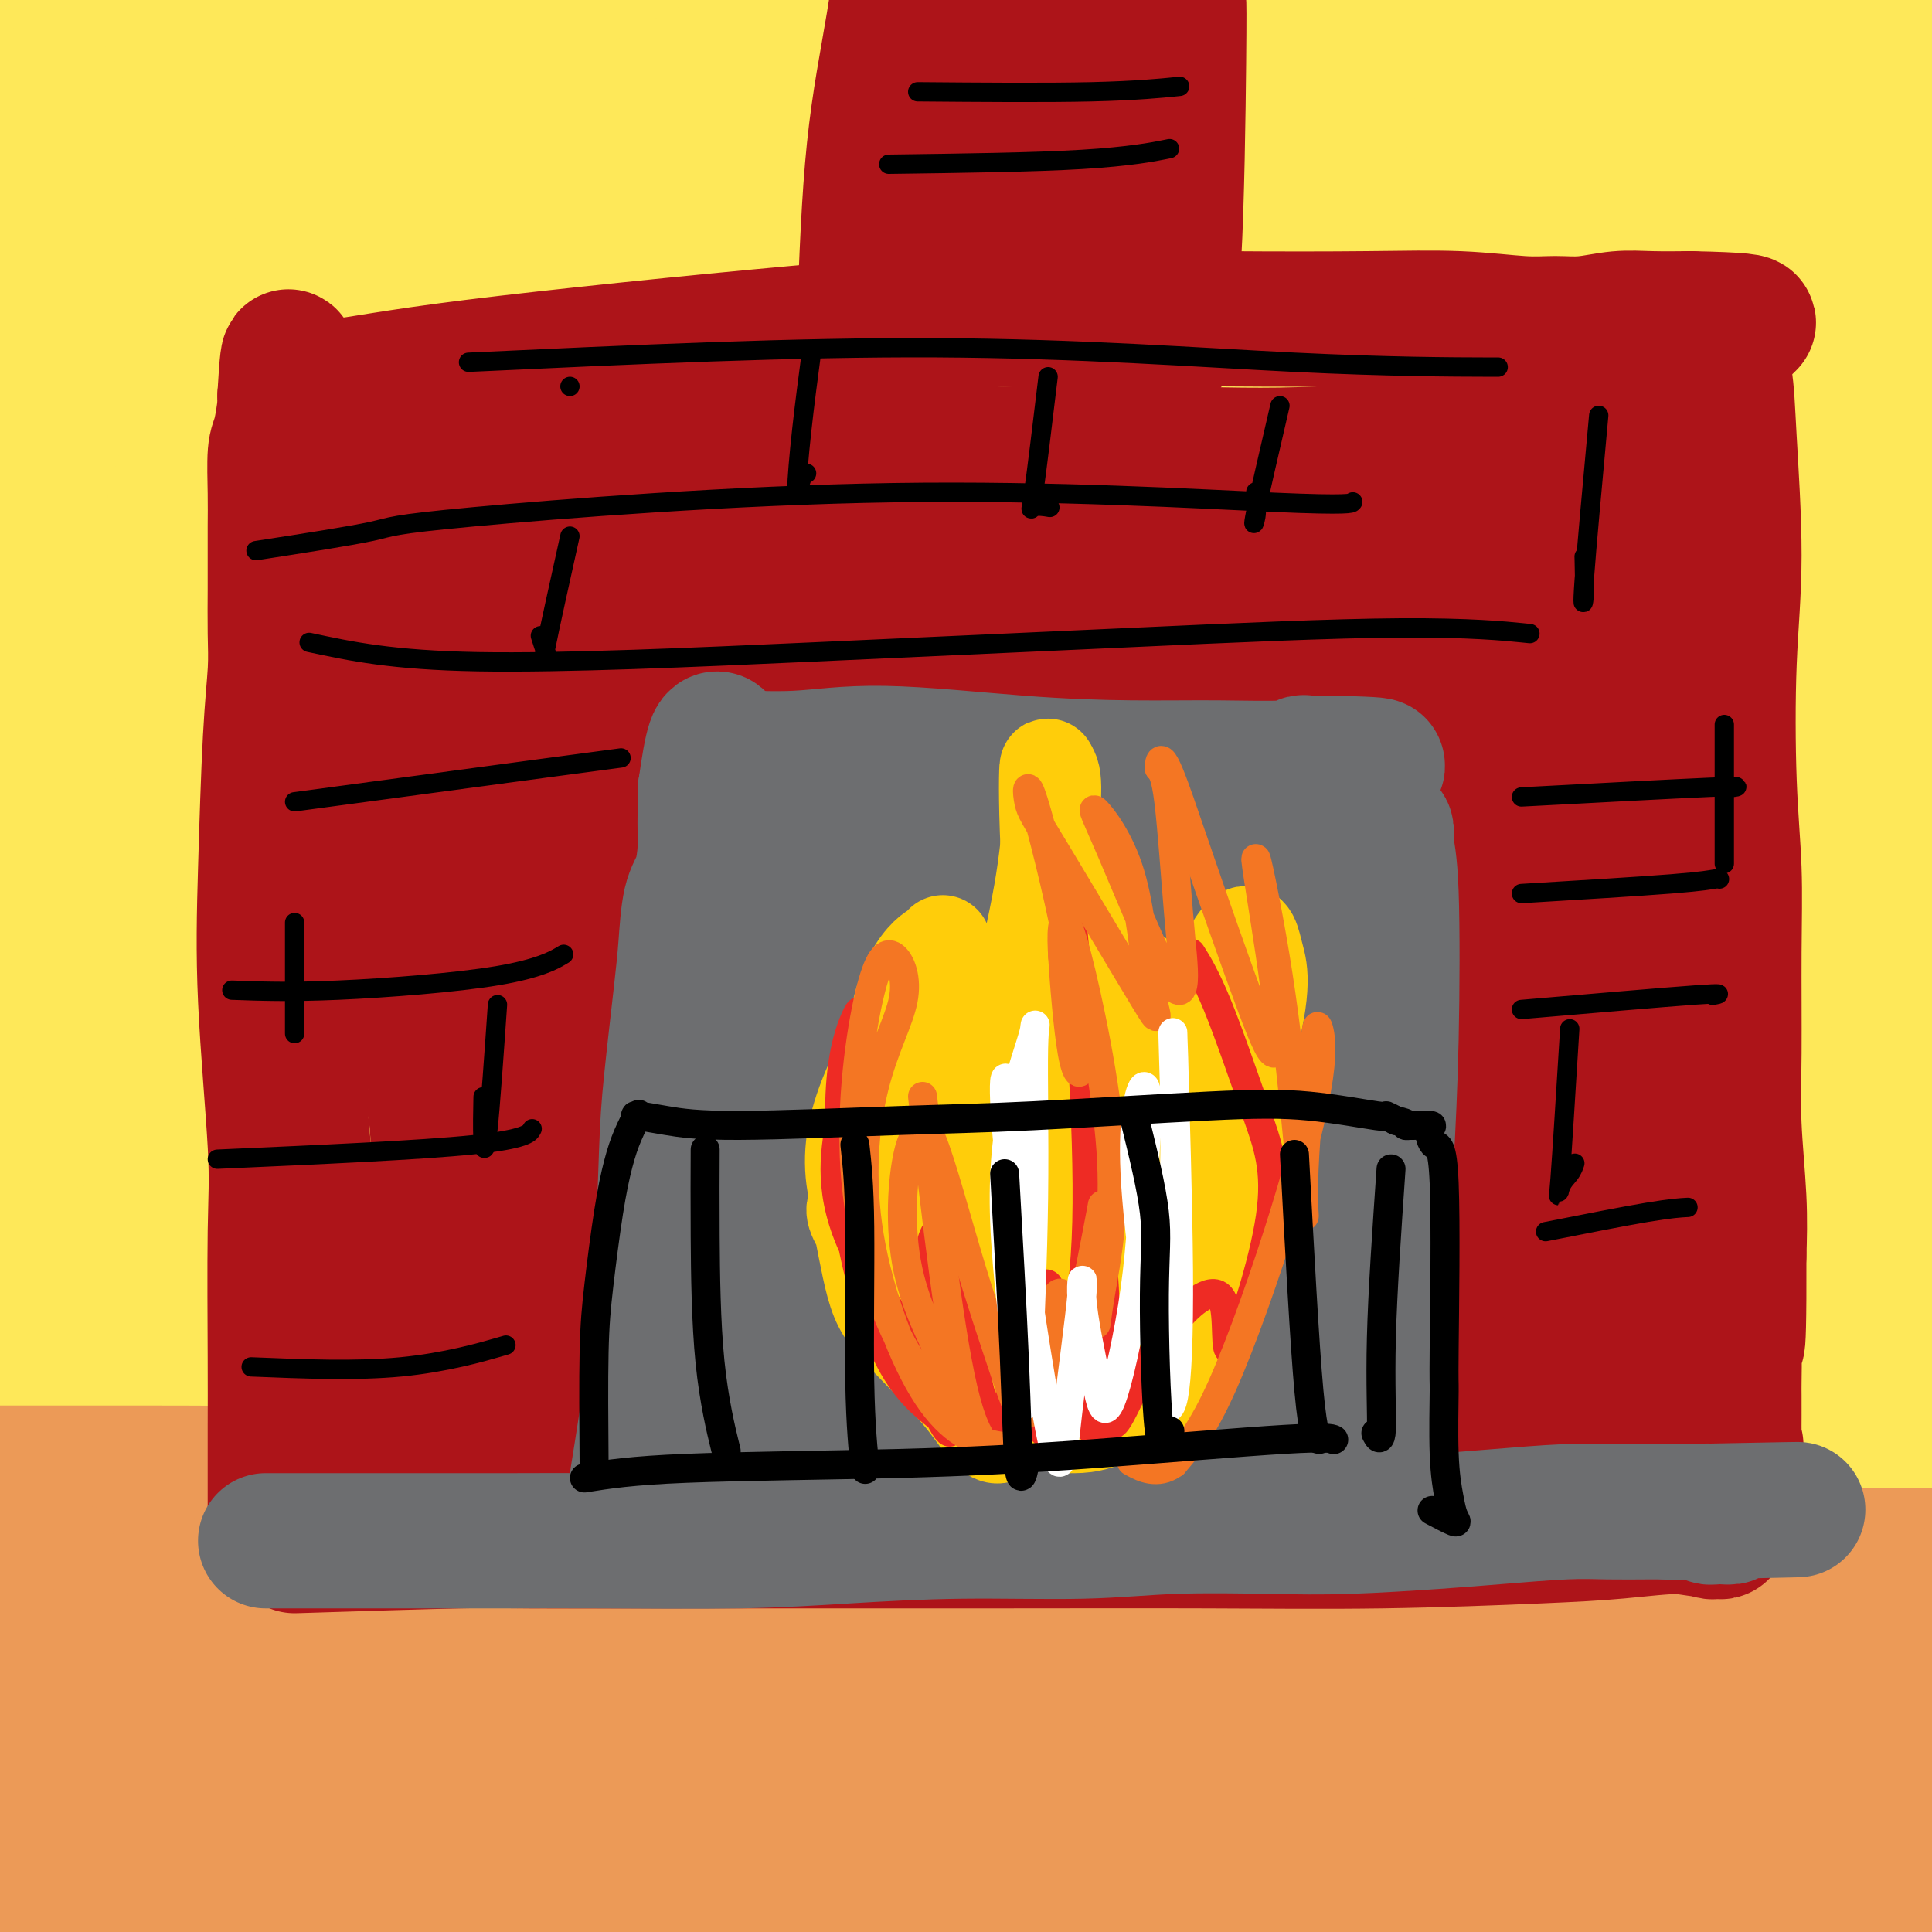 <svg viewBox='0 0 400 400' version='1.1' xmlns='http://www.w3.org/2000/svg' xmlns:xlink='http://www.w3.org/1999/xlink'><rect x="0" y="0" width="400" height="400" fill="#333333" stroke="none"/><g fill='none' stroke='rgb(236,154,87)' stroke-width='28' stroke-linecap='round' stroke-linejoin='round'><path d='M70,332c-15.954,1.050 -31.907,2.099 0,0c31.907,-2.099 111.675,-7.347 169,-10c57.325,-2.653 92.209,-2.712 115,-3c22.791,-0.288 33.491,-0.804 26,3c-7.491,3.804 -33.173,11.927 -61,20c-27.827,8.073 -57.800,16.097 -111,23c-53.200,6.903 -129.629,12.687 -176,16c-46.371,3.313 -62.686,4.157 -79,5'/><path d='M41,372c-27.630,1.750 -55.260,3.499 0,0c55.260,-3.499 193.410,-12.248 265,-16c71.590,-3.752 76.619,-2.508 82,-1c5.381,1.508 11.112,3.281 -10,7c-21.112,3.719 -69.069,9.386 -121,12c-51.931,2.614 -107.838,2.175 -156,5c-48.162,2.825 -88.581,8.912 -129,15'/><path d='M78,385c-11.950,1.182 -23.900,2.364 0,0c23.900,-2.364 83.649,-8.274 139,-11c55.351,-2.726 106.305,-2.269 130,-2c23.695,0.269 20.131,0.351 11,1c-9.131,0.649 -23.829,1.865 -62,3c-38.171,1.135 -99.815,2.190 -147,5c-47.185,2.810 -79.910,7.374 -107,11c-27.090,3.626 -48.545,6.313 -70,9'/><path d='M152,392c-4.453,0.577 -8.906,1.155 0,0c8.906,-1.155 31.171,-4.041 38,-5c6.829,-0.959 -1.777,0.011 -22,2c-20.223,1.989 -52.064,4.997 -75,7c-22.936,2.003 -36.968,3.002 -51,4'/><path d='M62,392c-7.239,0.778 -14.479,1.556 0,0c14.479,-1.556 50.675,-5.444 68,-7c17.325,-1.556 15.778,-0.778 6,0c-9.778,0.778 -27.786,1.556 -49,2c-21.214,0.444 -45.632,0.556 -63,1c-17.368,0.444 -27.684,1.222 -38,2'/><path d='M16,337c-1.417,0.935 -2.833,1.869 0,0c2.833,-1.869 9.917,-6.542 10,-8c0.083,-1.458 -6.833,0.298 -14,3c-7.167,2.702 -14.583,6.351 -22,10'/><path d='M10,315c-7.451,-0.370 -14.903,-0.740 0,0c14.903,0.740 52.159,2.590 89,4c36.841,1.410 73.265,2.380 109,3c35.735,0.620 70.781,0.892 103,1c32.219,0.108 61.609,0.054 91,0'/><path d='M394,338c2.867,-0.347 5.735,-0.694 0,0c-5.735,0.694 -20.072,2.430 -56,4c-35.928,1.570 -93.448,2.974 -130,2c-36.552,-0.974 -52.137,-4.327 -78,-4c-25.863,0.327 -62.005,4.333 -81,6c-18.995,1.667 -20.842,0.996 -11,2c9.842,1.004 31.372,3.684 59,5c27.628,1.316 61.354,1.270 94,0c32.646,-1.270 64.214,-3.763 84,-5c19.786,-1.237 27.791,-1.218 28,0c0.209,1.218 -7.377,3.636 -36,4c-28.623,0.364 -78.283,-1.325 -120,-4c-41.717,-2.675 -75.491,-6.336 -104,-5c-28.509,1.336 -51.755,7.668 -75,14'/><path d='M44,379c-8.467,-0.086 -16.934,-0.171 0,0c16.934,0.171 59.268,0.599 89,-1c29.732,-1.599 46.860,-5.223 58,-7c11.140,-1.777 16.290,-1.706 13,-3c-3.290,-1.294 -15.022,-3.954 -36,-6c-20.978,-2.046 -51.202,-3.479 -71,-4c-19.798,-0.521 -29.168,-0.131 -37,0c-7.832,0.131 -14.125,0.003 -15,0c-0.875,-0.003 3.669,0.119 12,-1c8.331,-1.119 20.449,-3.477 29,-5c8.551,-1.523 13.534,-2.209 14,-3c0.466,-0.791 -3.587,-1.686 -13,-1c-9.413,0.686 -24.188,2.954 -40,7c-15.812,4.046 -32.661,9.870 -43,15c-10.339,5.130 -14.170,9.565 -18,14'/><path d='M25,388c-10.483,-0.222 -20.967,-0.444 0,0c20.967,0.444 73.384,1.556 114,1c40.616,-0.556 69.430,-2.778 96,-5c26.570,-2.222 50.896,-4.445 71,-6c20.104,-1.555 35.985,-2.442 44,-3c8.015,-0.558 8.165,-0.785 -1,-1c-9.165,-0.215 -27.644,-0.417 -46,1c-18.356,1.417 -36.589,4.454 -59,4c-22.411,-0.454 -48.999,-4.400 -65,-5c-16.001,-0.600 -21.415,2.146 -14,5c7.415,2.854 27.658,5.817 53,8c25.342,2.183 55.785,3.588 84,5c28.215,1.412 54.204,2.832 73,2c18.796,-0.832 30.398,-3.916 42,-7'/><path d='M355,382c6.108,0.051 12.216,0.102 0,0c-12.216,-0.102 -42.754,-0.358 -69,0c-26.246,0.358 -48.198,1.331 -59,2c-10.802,0.669 -10.454,1.035 5,1c15.454,-0.035 46.014,-0.471 71,-4c24.986,-3.529 44.397,-10.151 58,-16c13.603,-5.849 21.397,-10.927 24,-16c2.603,-5.073 0.015,-10.143 -4,-14c-4.015,-3.857 -9.458,-6.502 -12,-9c-2.542,-2.498 -2.185,-4.849 -2,-7c0.185,-2.151 0.197,-4.101 1,-5c0.803,-0.899 2.398,-0.746 3,-1c0.602,-0.254 0.211,-0.916 0,-1c-0.211,-0.084 -0.242,0.411 0,1c0.242,0.589 0.757,1.274 1,2c0.243,0.726 0.212,1.493 2,2c1.788,0.507 5.394,0.753 9,1'/><path d='M383,318c4.022,-0.044 6.578,-2.156 9,-4c2.422,-1.844 4.711,-3.422 7,-5'/><path d='M380,299c6.701,0.243 13.402,0.486 0,0c-13.402,-0.486 -46.907,-1.703 -68,-2c-21.093,-0.297 -29.774,0.324 -49,-1c-19.226,-1.324 -48.997,-4.592 -82,-5c-33.003,-0.408 -69.238,2.045 -94,4c-24.762,1.955 -38.051,3.411 -52,6c-13.949,2.589 -28.557,6.311 -36,8c-7.443,1.689 -7.722,1.344 -8,1'/><path d='M0,308c-2.887,0.610 -5.774,1.221 0,0c5.774,-1.221 20.207,-4.272 35,-7c14.793,-2.728 29.944,-5.133 62,-7c32.056,-1.867 81.015,-3.195 121,-4c39.985,-0.805 70.996,-1.087 101,0c30.004,1.087 59.002,3.544 88,6'/><path d='M364,295c9.845,1.340 19.690,2.680 0,0c-19.690,-2.680 -68.914,-9.381 -115,-14c-46.086,-4.619 -89.033,-7.156 -121,-7c-31.967,0.156 -52.953,3.003 -72,5c-19.047,1.997 -36.156,3.142 -49,5c-12.844,1.858 -21.422,4.429 -30,7'/><path d='M33,299c-8.451,-0.420 -16.902,-0.841 0,0c16.902,0.841 59.157,2.943 93,4c33.843,1.057 59.275,1.070 91,2c31.725,0.930 69.744,2.777 96,3c26.256,0.223 40.750,-1.178 53,-2c12.250,-0.822 22.256,-1.067 24,-1c1.744,0.067 -4.772,0.445 -14,1c-9.228,0.555 -21.166,1.288 -45,2c-23.834,0.712 -59.563,1.403 -89,0c-29.437,-1.403 -52.580,-4.899 -79,-5c-26.420,-0.101 -56.115,3.194 -74,5c-17.885,1.806 -23.958,2.122 -12,7c11.958,4.878 41.948,14.318 73,20c31.052,5.682 63.168,7.607 100,10c36.832,2.393 78.381,5.255 105,6c26.619,0.745 38.310,-0.628 50,-2'/><path d='M387,347c4.412,-0.449 8.824,-0.898 0,0c-8.824,0.898 -30.883,3.143 -52,5c-21.117,1.857 -41.291,3.326 -52,5c-10.709,1.674 -11.953,3.552 5,7c16.953,3.448 52.103,8.467 73,11c20.897,2.533 27.542,2.581 36,2c8.458,-0.581 18.729,-1.790 29,-3'/><path d='M355,381c2.552,-0.699 5.104,-1.397 0,0c-5.104,1.397 -17.863,4.890 -20,6c-2.137,1.110 6.348,-0.163 18,-4c11.652,-3.837 26.472,-10.239 39,-15c12.528,-4.761 22.764,-7.880 33,-11'/><path d='M361,375c6.339,-1.637 12.679,-3.274 0,0c-12.679,3.274 -44.375,11.458 -65,15c-20.625,3.542 -30.179,2.440 -34,2c-3.821,-0.440 -1.911,-0.220 0,0'/></g>
<g fill='none' stroke='rgb(254,232,89)' stroke-width='28' stroke-linecap='round' stroke-linejoin='round'><path d='M8,252c-2.817,0.469 -5.634,0.938 -4,2c1.634,1.062 7.719,2.716 22,3c14.281,0.284 36.759,-0.801 57,-2c20.241,-1.199 38.244,-2.512 65,-4c26.756,-1.488 62.264,-3.151 89,-4c26.736,-0.849 44.698,-0.882 69,-1c24.302,-0.118 54.943,-0.319 75,0c20.057,0.319 29.528,1.160 39,2'/><path d='M386,257c3.508,-0.061 7.016,-0.123 0,0c-7.016,0.123 -24.556,0.430 -46,0c-21.444,-0.430 -46.792,-1.596 -67,-2c-20.208,-0.404 -35.277,-0.045 -53,0c-17.723,0.045 -38.100,-0.225 -52,-1c-13.900,-0.775 -21.322,-2.055 -30,-3c-8.678,-0.945 -18.612,-1.557 -25,-2c-6.388,-0.443 -9.229,-0.719 -14,-1c-4.771,-0.281 -11.472,-0.567 -17,0c-5.528,0.567 -9.885,1.987 -15,3c-5.115,1.013 -10.989,1.619 -17,2c-6.011,0.381 -12.160,0.537 -17,1c-4.840,0.463 -8.372,1.235 -12,2c-3.628,0.765 -7.354,1.525 -10,2c-2.646,0.475 -4.212,0.666 -5,1c-0.788,0.334 -0.796,0.810 -1,1c-0.204,0.190 -0.602,0.095 -1,0'/><path d='M4,260c-12.261,2.035 -3.914,1.122 -1,1c2.914,-0.122 0.394,0.545 -1,1c-1.394,0.455 -1.663,0.696 -2,1c-0.337,0.304 -0.742,0.670 0,1c0.742,0.330 2.632,0.625 5,1c2.368,0.375 5.214,0.831 26,2c20.786,1.169 59.510,3.050 91,5c31.490,1.950 55.744,3.970 69,5c13.256,1.030 15.512,1.070 36,2c20.488,0.930 59.208,2.750 86,4c26.792,1.250 41.655,1.928 58,3c16.345,1.072 34.173,2.536 52,4'/><path d='M389,269c1.806,-0.022 3.612,-0.044 0,0c-3.612,0.044 -12.643,0.155 -21,0c-8.357,-0.155 -16.039,-0.578 -22,-1c-5.961,-0.422 -10.200,-0.845 -15,-1c-4.800,-0.155 -10.162,-0.041 -16,0c-5.838,0.041 -12.154,0.008 -18,0c-5.846,-0.008 -11.222,0.009 -19,0c-7.778,-0.009 -17.959,-0.043 -26,0c-8.041,0.043 -13.944,0.162 -23,0c-9.056,-0.162 -21.267,-0.607 -31,-1c-9.733,-0.393 -16.988,-0.736 -26,-1c-9.012,-0.264 -19.782,-0.449 -29,-1c-9.218,-0.551 -16.883,-1.467 -24,-2c-7.117,-0.533 -13.685,-0.682 -21,-1c-7.315,-0.318 -15.376,-0.805 -23,-1c-7.624,-0.195 -14.812,-0.097 -22,0'/><path d='M53,260c-55.196,-1.485 -25.187,-0.697 -17,0c8.187,0.697 -5.450,1.303 -15,2c-9.550,0.697 -15.014,1.485 -19,2c-3.986,0.515 -6.493,0.758 -9,1'/><path d='M2,265c-0.425,0.118 -0.851,0.236 0,0c0.851,-0.236 2.978,-0.827 4,-1c1.022,-0.173 0.940,0.073 1,0c0.060,-0.073 0.262,-0.464 0,0c-0.262,0.464 -0.988,1.785 -2,3c-1.012,1.215 -2.312,2.326 -3,3c-0.688,0.674 -0.765,0.913 -1,2c-0.235,1.087 -0.627,3.023 -1,4c-0.373,0.977 -0.725,0.994 -1,1c-0.275,0.006 -0.473,0.002 0,0c0.473,-0.002 1.616,-0.000 7,0c5.384,0.000 15.010,0.000 26,0c10.990,-0.000 23.343,-0.000 42,1c18.657,1.000 43.616,3.000 67,5c23.384,2.000 45.192,4.000 67,6'/><path d='M208,289c36.250,2.548 59.875,3.417 81,4c21.125,0.583 39.750,0.881 59,1c19.250,0.119 39.125,0.060 59,0'/><path d='M386,254c5.662,1.156 11.324,2.312 0,0c-11.324,-2.312 -39.635,-8.092 -64,-12c-24.365,-3.908 -44.785,-5.943 -76,-8c-31.215,-2.057 -73.224,-4.137 -105,-5c-31.776,-0.863 -53.317,-0.510 -75,0c-21.683,0.510 -43.507,1.178 -55,1c-11.493,-0.178 -12.653,-1.203 -5,-4c7.653,-2.797 24.121,-7.366 42,-11c17.879,-3.634 37.171,-6.334 71,-10c33.829,-3.666 82.195,-8.300 118,-11c35.805,-2.700 59.048,-3.467 76,-4c16.952,-0.533 27.614,-0.831 24,-1c-3.614,-0.169 -21.505,-0.210 -45,1c-23.495,1.210 -52.595,3.672 -96,8c-43.405,4.328 -101.116,10.522 -137,13c-35.884,2.478 -49.942,1.239 -64,0'/><path d='M46,159c-9.869,4.588 -19.737,9.176 0,0c19.737,-9.176 69.080,-32.117 100,-47c30.920,-14.883 43.418,-21.709 52,-29c8.582,-7.291 13.249,-15.047 0,-15c-13.249,0.047 -44.413,7.897 -76,23c-31.587,15.103 -63.596,37.458 -87,58c-23.404,20.542 -38.202,39.271 -53,58'/><path d='M12,159c-6.266,10.004 -12.532,20.008 0,0c12.532,-20.008 43.862,-70.030 62,-101c18.138,-30.970 23.084,-42.890 23,-49c-0.084,-6.110 -5.198,-6.411 -14,-1c-8.802,5.411 -21.293,16.534 -37,48c-15.707,31.466 -34.631,83.276 -43,111c-8.369,27.724 -6.185,31.362 -4,35'/><path d='M10,171c-1.008,4.105 -2.016,8.210 0,0c2.016,-8.210 7.054,-28.733 11,-46c3.946,-17.267 6.798,-31.276 9,-41c2.202,-9.724 3.752,-15.164 1,-13c-2.752,2.164 -9.806,11.931 -14,39c-4.194,27.069 -5.529,71.438 -4,93c1.529,21.562 5.922,20.316 12,13c6.078,-7.316 13.842,-20.703 23,-38c9.158,-17.297 19.709,-38.504 25,-48c5.291,-9.496 5.320,-7.282 -1,-3c-6.320,4.282 -18.991,10.632 -31,19c-12.009,8.368 -23.355,18.754 -26,26c-2.645,7.246 3.413,11.353 16,11c12.587,-0.353 31.704,-5.167 61,-11c29.296,-5.833 68.772,-12.686 93,-16c24.228,-3.314 33.208,-3.090 32,-2c-1.208,1.090 -12.604,3.045 -24,5'/><path d='M193,159c-23.067,4.733 -68.733,14.067 -106,22c-37.267,7.933 -66.133,14.467 -95,21'/><path d='M64,174c-15.399,4.636 -30.797,9.271 0,0c30.797,-9.271 107.791,-32.449 156,-46c48.209,-13.551 67.633,-17.476 70,-18c2.367,-0.524 -12.324,2.355 -37,9c-24.676,6.645 -59.336,17.058 -107,31c-47.664,13.942 -108.333,31.412 -135,35c-26.667,3.588 -19.334,-6.706 -12,-17'/><path d='M73,102c-12.132,6.992 -24.264,13.985 0,0c24.264,-13.985 84.924,-48.946 118,-66c33.076,-17.054 38.566,-16.201 24,-4c-14.566,12.201 -49.189,35.749 -83,68c-33.811,32.251 -66.810,73.204 -84,96c-17.190,22.796 -18.572,27.436 -7,15c11.572,-12.436 36.098,-41.949 56,-70c19.902,-28.051 35.182,-54.642 40,-76c4.818,-21.358 -0.824,-37.484 -14,-42c-13.176,-4.516 -33.885,2.576 -53,26c-19.115,23.424 -36.634,63.179 -45,88c-8.366,24.821 -7.577,34.707 0,26c7.577,-8.707 21.942,-36.007 31,-61c9.058,-24.993 12.809,-47.679 15,-66c2.191,-18.321 2.821,-32.279 0,-36c-2.821,-3.721 -9.092,2.794 -15,17c-5.908,14.206 -11.454,36.103 -17,58'/><path d='M39,75c-5.068,24.260 -9.237,55.911 -10,66c-0.763,10.089 1.880,-1.384 2,-17c0.120,-15.616 -2.282,-35.374 -6,-56c-3.718,-20.626 -8.750,-42.121 -11,-53c-2.250,-10.879 -1.716,-11.143 -2,-12c-0.284,-0.857 -1.384,-2.308 -4,12c-2.616,14.308 -6.747,44.374 -9,63c-2.253,18.626 -2.626,25.813 -3,33'/><path d='M3,93c-1.417,8.833 -2.833,17.667 0,0c2.833,-17.667 9.917,-61.833 17,-106'/><path d='M8,55c0.612,-6.794 1.225,-13.589 0,0c-1.225,13.589 -4.287,47.560 -6,64c-1.713,16.440 -2.077,15.349 3,-5c5.077,-20.349 15.593,-59.957 24,-84c8.407,-24.043 14.703,-32.522 21,-41'/><path d='M59,0c-0.751,-6.342 -1.502,-12.684 0,0c1.502,12.684 5.259,44.396 9,71c3.741,26.604 7.468,48.102 14,58c6.532,9.898 15.871,8.196 28,4c12.129,-4.196 27.049,-10.888 50,-9c22.951,1.888 53.933,12.355 74,20c20.067,7.645 29.219,12.468 32,22c2.781,9.532 -0.808,23.773 -11,32c-10.192,8.227 -26.986,10.441 -47,9c-20.014,-1.441 -43.247,-6.536 -62,-6c-18.753,0.536 -33.027,6.704 -23,9c10.027,2.296 44.354,0.721 78,1c33.646,0.279 66.612,2.412 96,5c29.388,2.588 55.197,5.632 70,7c14.803,1.368 18.601,1.061 12,-2c-6.601,-3.061 -23.600,-8.874 -56,-14c-32.400,-5.126 -80.200,-9.563 -128,-14'/><path d='M195,193c-31.413,-0.077 -45.946,6.732 -50,10c-4.054,3.268 2.370,2.995 34,4c31.630,1.005 88.466,3.287 130,4c41.534,0.713 67.767,-0.144 94,-1'/><path d='M374,191c0.417,4.792 0.833,9.583 0,0c-0.833,-9.583 -2.917,-33.542 1,-64c3.917,-30.458 13.833,-67.417 21,-89c7.167,-21.583 11.583,-27.792 16,-34'/><path d='M389,110c-0.489,-14.378 -0.978,-28.756 0,0c0.978,28.756 3.422,100.644 6,134c2.578,33.356 5.289,28.178 8,23'/><path d='M397,77c-0.015,-0.083 -0.029,-0.166 0,0c0.029,0.166 0.103,0.582 0,-1c-0.103,-1.582 -0.381,-5.163 -1,6c-0.619,11.163 -1.578,37.071 -2,55c-0.422,17.929 -0.308,27.878 0,34c0.308,6.122 0.809,8.417 1,5c0.191,-3.417 0.072,-12.545 0,-29c-0.072,-16.455 -0.096,-40.238 0,-66c0.096,-25.762 0.313,-53.503 0,-68c-0.313,-14.497 -1.157,-15.748 -2,-17'/><path d='M381,36c-0.060,-3.479 -0.121,-6.957 0,0c0.121,6.957 0.422,24.351 3,32c2.578,7.649 7.433,5.553 6,-2c-1.433,-7.553 -9.154,-20.563 -14,-26c-4.846,-5.437 -6.815,-3.299 -15,-4c-8.185,-0.701 -22.585,-4.239 -47,-6c-24.415,-1.761 -58.846,-1.745 -85,-1c-26.154,0.745 -44.030,2.219 -57,3c-12.970,0.781 -21.033,0.869 -10,-2c11.033,-2.869 41.163,-8.696 72,-12c30.837,-3.304 62.382,-4.087 94,-4c31.618,0.087 63.309,1.043 95,2'/><path d='M395,12c5.793,0.352 11.585,0.705 0,0c-11.585,-0.705 -40.549,-2.467 -70,-4c-29.451,-1.533 -59.391,-2.836 -75,-4c-15.609,-1.164 -16.888,-2.190 -11,-4c5.888,-1.810 18.944,-4.405 32,-7'/><path d='M320,2c10.492,-0.359 20.984,-0.719 0,0c-20.984,0.719 -73.445,2.515 -102,3c-28.555,0.485 -33.203,-0.341 -48,-1c-14.797,-0.659 -39.743,-1.152 -59,-1c-19.257,0.152 -32.826,0.947 -45,2c-12.174,1.053 -22.953,2.363 -27,3c-4.047,0.637 -1.362,0.602 5,1c6.362,0.398 16.403,1.231 29,1c12.597,-0.231 27.752,-1.524 50,-1c22.248,0.524 51.589,2.867 69,3c17.411,0.133 22.893,-1.944 24,-3c1.107,-1.056 -2.161,-1.093 -13,0c-10.839,1.093 -29.250,3.315 -48,7c-18.750,3.685 -37.840,8.833 -58,18c-20.160,9.167 -41.389,22.353 -51,31c-9.611,8.647 -7.603,12.756 1,10c8.603,-2.756 23.802,-12.378 39,-22'/><path d='M86,53c15.060,-10.036 33.211,-24.127 51,-34c17.789,-9.873 35.218,-15.527 44,-19c8.782,-3.473 8.918,-4.766 1,0c-7.918,4.766 -23.890,15.592 -40,29c-16.110,13.408 -32.356,29.397 -45,46c-12.644,16.603 -21.684,33.821 -22,40c-0.316,6.179 8.094,1.319 24,-14c15.906,-15.319 39.309,-41.099 53,-58c13.691,-16.901 17.670,-24.924 18,-28c0.330,-3.076 -2.990,-1.205 -18,13c-15.010,14.205 -41.710,40.745 -64,64c-22.290,23.255 -40.172,43.226 -47,56c-6.828,12.774 -2.603,18.352 10,18c12.603,-0.352 33.586,-6.633 57,-13c23.414,-6.367 49.261,-12.819 69,-15c19.739,-2.181 33.369,-0.090 47,2'/><path d='M224,140c5.676,2.533 -3.633,7.865 -16,13c-12.367,5.135 -27.792,10.071 -46,16c-18.208,5.929 -39.200,12.850 -62,21c-22.800,8.150 -47.409,17.530 -39,17c8.409,-0.530 49.836,-10.969 71,-16c21.164,-5.031 22.063,-4.655 42,-8c19.937,-3.345 58.910,-10.410 89,-15c30.090,-4.590 51.298,-6.704 69,-9c17.702,-2.296 31.899,-4.774 39,-6c7.101,-1.226 7.107,-1.200 3,0c-4.107,1.200 -12.325,3.573 -19,5c-6.675,1.427 -11.805,1.907 -20,4c-8.195,2.093 -19.454,5.798 -27,9c-7.546,3.202 -11.378,5.901 -9,3c2.378,-2.901 10.965,-11.400 20,-22c9.035,-10.600 18.517,-23.300 28,-36'/><path d='M347,116c11.840,-17.686 17.440,-32.902 21,-44c3.560,-11.098 5.078,-18.077 4,-19c-1.078,-0.923 -4.754,4.209 -11,25c-6.246,20.791 -15.064,57.241 -20,81c-4.936,23.759 -5.992,34.827 -6,44c-0.008,9.173 1.031,16.450 5,12c3.969,-4.450 10.867,-20.626 15,-33c4.133,-12.374 5.503,-20.945 8,-39c2.497,-18.055 6.123,-45.595 8,-61c1.877,-15.405 2.005,-18.674 2,-25c-0.005,-6.326 -0.143,-15.709 -2,-21c-1.857,-5.291 -5.431,-6.490 -12,4c-6.569,10.490 -16.132,32.667 -22,49c-5.868,16.333 -8.041,26.820 -18,37c-9.959,10.180 -27.702,20.051 -43,24c-15.298,3.949 -28.149,1.974 -41,0'/><path d='M235,150c-12.412,-1.975 -22.943,-6.913 -27,-13c-4.057,-6.087 -1.639,-13.325 6,-27c7.639,-13.675 20.498,-33.788 37,-46c16.502,-12.212 36.647,-16.524 51,-15c14.353,1.524 22.914,8.882 26,20c3.086,11.118 0.698,25.995 -7,37c-7.698,11.005 -20.707,18.138 -38,21c-17.293,2.862 -38.869,1.452 -56,-4c-17.131,-5.452 -29.817,-14.947 -35,-28c-5.183,-13.053 -2.862,-29.665 5,-42c7.862,-12.335 21.264,-20.392 43,-22c21.736,-1.608 51.805,3.232 68,8c16.195,4.768 18.516,9.464 22,14c3.484,4.536 8.130,8.914 0,16c-8.130,7.086 -29.037,16.882 -49,22c-19.963,5.118 -38.981,5.559 -58,6'/><path d='M223,97c-18.556,-0.371 -35.947,-4.298 -43,-8c-7.053,-3.702 -3.769,-7.180 12,-14c15.769,-6.820 44.023,-16.981 68,-22c23.977,-5.019 43.676,-4.896 60,-3c16.324,1.896 29.273,5.563 31,11c1.727,5.437 -7.766,12.643 -23,19c-15.234,6.357 -36.208,11.866 -62,17c-25.792,5.134 -56.402,9.893 -75,14c-18.598,4.107 -25.182,7.560 -23,3c2.182,-4.560 13.132,-17.134 29,-30c15.868,-12.866 36.654,-26.024 53,-34c16.346,-7.976 28.250,-10.770 30,-11c1.750,-0.230 -6.655,2.103 -21,10c-14.345,7.897 -34.631,21.357 -55,35c-20.369,13.643 -40.820,27.469 -45,32c-4.180,4.531 7.910,-0.235 20,-5'/><path d='M179,111c18.604,-7.507 55.114,-23.774 84,-36c28.886,-12.226 50.148,-20.412 65,-25c14.852,-4.588 23.293,-5.578 22,-4c-1.293,1.578 -12.321,5.725 -35,16c-22.679,10.275 -57.009,26.678 -72,32c-14.991,5.322 -10.644,-0.436 -4,-6c6.644,-5.564 15.585,-10.935 31,-20c15.415,-9.065 37.304,-21.825 48,-26c10.696,-4.175 10.199,0.236 10,2c-0.199,1.764 -0.099,0.882 0,0'/></g>
<g fill='none' stroke='rgb(173,20,25)' stroke-width='28' stroke-linecap='round' stroke-linejoin='round'><path d='M61,320c13.576,-0.423 27.151,-0.846 34,-1c6.849,-0.154 6.970,-0.041 15,0c8.030,0.041 23.969,0.008 42,0c18.031,-0.008 38.154,0.010 55,0c16.846,-0.010 30.416,-0.046 43,0c12.584,0.046 24.181,0.174 36,0c11.819,-0.174 23.861,-0.649 32,-1c8.139,-0.351 12.376,-0.577 17,-1c4.624,-0.423 9.634,-1.042 13,-1c3.366,0.042 5.087,0.744 6,1c0.913,0.256 1.017,0.065 1,0c-0.017,-0.065 -0.157,-0.004 0,0c0.157,0.004 0.609,-0.051 1,0c0.391,0.051 0.721,0.206 -1,0c-1.721,-0.206 -5.492,-0.773 -7,-1c-1.508,-0.227 -0.754,-0.113 0,0'/><path d='M57,313c-0.004,-6.718 -0.008,-13.436 0,-18c0.008,-4.564 0.030,-6.973 0,-14c-0.030,-7.027 -0.110,-18.671 0,-26c0.110,-7.329 0.412,-10.342 0,-18c-0.412,-7.658 -1.536,-19.962 -2,-30c-0.464,-10.038 -0.268,-17.812 0,-27c0.268,-9.188 0.608,-19.792 1,-27c0.392,-7.208 0.837,-11.021 1,-14c0.163,-2.979 0.044,-5.125 0,-8c-0.044,-2.875 -0.012,-6.479 0,-9c0.012,-2.521 0.006,-3.960 0,-6c-0.006,-2.040 -0.012,-4.683 0,-7c0.012,-2.317 0.042,-4.309 0,-7c-0.042,-2.691 -0.156,-6.082 0,-8c0.156,-1.918 0.580,-2.362 1,-4c0.420,-1.638 0.834,-4.468 1,-6c0.166,-1.532 0.083,-1.766 0,-2'/><path d='M59,82c0.875,-15.393 1.064,-4.876 1,-1c-0.064,3.876 -0.379,1.112 1,0c1.379,-1.112 4.454,-0.571 9,-1c4.546,-0.429 10.563,-1.827 28,-4c17.437,-2.173 46.293,-5.119 67,-7c20.707,-1.881 33.265,-2.696 47,-3c13.735,-0.304 28.647,-0.096 41,0c12.353,0.096 22.146,0.079 30,0c7.854,-0.079 13.768,-0.221 19,0c5.232,0.221 9.782,0.805 13,1c3.218,0.195 5.103,-0.000 7,0c1.897,0.000 3.808,0.196 6,0c2.192,-0.196 4.667,-0.784 7,-1c2.333,-0.216 4.524,-0.062 7,0c2.476,0.062 5.238,0.031 8,0'/><path d='M350,66c21.986,0.451 7.951,1.579 3,2c-4.951,0.421 -0.816,0.134 1,0c1.816,-0.134 1.314,-0.117 1,0c-0.314,0.117 -0.442,0.333 0,2c0.442,1.667 1.452,4.784 2,8c0.548,3.216 0.634,6.531 1,13c0.366,6.469 1.012,16.094 1,24c-0.012,7.906 -0.682,14.094 -1,22c-0.318,7.906 -0.282,17.531 0,25c0.282,7.469 0.811,12.783 1,18c0.189,5.217 0.037,10.337 0,17c-0.037,6.663 0.042,14.868 0,21c-0.042,6.132 -0.204,10.189 0,15c0.204,4.811 0.772,10.374 1,15c0.228,4.626 0.114,8.313 0,12'/><path d='M360,260c0.083,28.619 -0.710,15.666 -1,12c-0.290,-3.666 -0.078,1.955 0,6c0.078,4.045 0.021,6.513 0,8c-0.021,1.487 -0.007,1.991 0,3c0.007,1.009 0.006,2.522 0,4c-0.006,1.478 -0.016,2.921 0,4c0.016,1.079 0.060,1.795 0,2c-0.060,0.205 -0.222,-0.100 0,0c0.222,0.100 0.829,0.604 0,0c-0.829,-0.604 -3.094,-2.315 -4,-3c-0.906,-0.685 -0.453,-0.342 0,0'/><path d='M179,66c0.467,-12.378 0.933,-24.756 2,-35c1.067,-10.244 2.733,-18.356 4,-26c1.267,-7.644 2.133,-14.822 3,-22'/><path d='M191,15c-0.236,-3.970 -0.472,-7.939 0,0c0.472,7.939 1.652,27.788 3,37c1.348,9.212 2.863,7.788 5,-2c2.137,-9.788 4.896,-27.939 7,-39c2.104,-11.061 3.552,-15.030 5,-19'/><path d='M217,6c-0.061,-3.230 -0.121,-6.460 0,0c0.121,6.460 0.425,22.609 1,34c0.575,11.391 1.422,18.022 3,20c1.578,1.978 3.886,-0.698 6,-8c2.114,-7.302 4.032,-19.229 6,-30c1.968,-10.771 3.984,-20.385 6,-30'/><path d='M236,20c0.232,-3.963 0.465,-7.925 0,0c-0.465,7.925 -1.627,27.738 -2,38c-0.373,10.262 0.044,10.973 1,7c0.956,-3.973 2.451,-12.631 4,-24c1.549,-11.369 3.153,-25.449 4,-33c0.847,-7.551 0.936,-8.571 1,-8c0.064,0.571 0.104,2.734 0,13c-0.104,10.266 -0.353,28.636 -1,40c-0.647,11.364 -1.692,15.723 -2,18c-0.308,2.277 0.121,2.474 0,0c-0.121,-2.474 -0.791,-7.617 -1,-11c-0.209,-3.383 0.042,-5.005 0,-6c-0.042,-0.995 -0.376,-1.363 -1,-1c-0.624,0.363 -1.538,1.458 -5,3c-3.462,1.542 -9.470,3.530 -17,5c-7.530,1.470 -16.580,2.420 -28,5c-11.420,2.580 -25.210,6.790 -39,11'/><path d='M150,77c-17.868,4.112 -17.540,2.892 -20,3c-2.460,0.108 -7.710,1.545 -10,2c-2.290,0.455 -1.620,-0.071 -1,0c0.620,0.071 1.188,0.738 0,1c-1.188,0.262 -4.134,0.120 -7,1c-2.866,0.880 -5.653,2.782 -11,4c-5.347,1.218 -13.253,1.751 -17,2c-3.747,0.249 -3.336,0.214 -4,0c-0.664,-0.214 -2.404,-0.606 -3,-1c-0.596,-0.394 -0.048,-0.791 0,1c0.048,1.791 -0.404,5.770 0,12c0.404,6.230 1.665,14.711 3,26c1.335,11.289 2.744,25.385 4,35c1.256,9.615 2.359,14.747 3,22c0.641,7.253 0.821,16.626 1,26'/><path d='M88,211c2.096,22.164 1.836,16.574 2,17c0.164,0.426 0.753,6.868 1,12c0.247,5.132 0.153,8.953 0,12c-0.153,3.047 -0.367,5.320 -1,8c-0.633,2.680 -1.687,5.767 -2,7c-0.313,1.233 0.116,0.611 0,3c-0.116,2.389 -0.777,7.789 -1,10c-0.223,2.211 -0.010,1.233 0,2c0.010,0.767 -0.185,3.278 -1,5c-0.815,1.722 -2.251,2.655 -2,3c0.251,0.345 2.189,0.101 2,0c-0.189,-0.101 -2.504,-0.058 2,0c4.504,0.058 15.828,0.131 26,0c10.172,-0.131 19.192,-0.466 32,-1c12.808,-0.534 29.404,-1.267 46,-2'/><path d='M192,287c23.949,-0.559 29.820,-0.455 38,0c8.180,0.455 18.669,1.263 30,1c11.331,-0.263 23.502,-1.595 32,-2c8.498,-0.405 13.321,0.117 17,0c3.679,-0.117 6.214,-0.872 7,-1c0.786,-0.128 -0.177,0.371 1,1c1.177,0.629 4.495,1.388 6,2c1.505,0.612 1.198,1.077 2,2c0.802,0.923 2.712,2.302 4,3c1.288,0.698 1.955,0.713 3,1c1.045,0.287 2.468,0.846 3,0c0.532,-0.846 0.173,-3.097 0,-4c-0.173,-0.903 -0.160,-0.459 0,-7c0.160,-6.541 0.466,-20.069 1,-31c0.534,-10.931 1.295,-19.266 2,-30c0.705,-10.734 1.352,-23.867 2,-37'/><path d='M340,185c0.093,-22.372 -2.174,-23.801 -3,-30c-0.826,-6.199 -0.213,-17.169 0,-25c0.213,-7.831 0.024,-12.522 0,-17c-0.024,-4.478 0.116,-8.742 0,-12c-0.116,-3.258 -0.489,-5.509 -1,-7c-0.511,-1.491 -1.160,-2.220 -1,-3c0.160,-0.780 1.130,-1.610 0,-2c-1.130,-0.390 -4.361,-0.339 -9,0c-4.639,0.339 -10.688,0.968 -20,2c-9.312,1.032 -21.888,2.468 -33,3c-11.112,0.532 -20.759,0.159 -30,0c-9.241,-0.159 -18.075,-0.104 -28,0c-9.925,0.104 -20.941,0.259 -29,0c-8.059,-0.259 -13.160,-0.931 -20,-1c-6.840,-0.069 -15.420,0.466 -24,1'/><path d='M142,94c-33.253,1.144 -19.885,2.503 -19,3c0.885,0.497 -10.711,0.133 -17,0c-6.289,-0.133 -7.270,-0.033 -9,0c-1.730,0.033 -4.211,-0.001 -6,0c-1.789,0.001 -2.888,0.037 -4,0c-1.112,-0.037 -2.237,-0.146 -4,0c-1.763,0.146 -4.164,0.546 -5,0c-0.836,-0.546 -0.107,-2.037 -1,0c-0.893,2.037 -3.407,7.602 -5,15c-1.593,7.398 -2.264,16.630 -3,31c-0.736,14.370 -1.537,33.879 -3,47c-1.463,13.121 -3.588,19.856 -4,29c-0.412,9.144 0.890,20.698 2,28c1.110,7.302 2.030,10.350 3,13c0.970,2.650 1.992,4.900 3,7c1.008,2.100 2.004,4.050 3,6'/><path d='M73,273c1.359,4.491 0.255,2.717 0,4c-0.255,1.283 0.338,5.621 1,9c0.662,3.379 1.394,5.799 2,8c0.606,2.201 1.087,4.184 2,6c0.913,1.816 2.258,3.466 2,4c-0.258,0.534 -2.118,-0.049 1,0c3.118,0.049 11.213,0.730 16,1c4.787,0.270 6.265,0.128 16,0c9.735,-0.128 27.728,-0.244 42,0c14.272,0.244 24.822,0.847 39,1c14.178,0.153 31.982,-0.142 45,0c13.018,0.142 21.248,0.723 31,0c9.752,-0.723 21.026,-2.751 28,-4c6.974,-1.249 9.647,-1.721 13,-2c3.353,-0.279 7.387,-0.365 10,-1c2.613,-0.635 3.807,-1.817 5,-3'/><path d='M326,296c10.421,-2.074 8.472,-2.259 11,-3c2.528,-0.741 9.533,-2.037 14,-3c4.467,-0.963 6.396,-1.594 2,-4c-4.396,-2.406 -15.118,-6.589 -27,-9c-11.882,-2.411 -24.925,-3.050 -47,-4c-22.075,-0.950 -53.181,-2.211 -79,-3c-25.819,-0.789 -46.350,-1.105 -63,-1c-16.650,0.105 -29.419,0.631 -35,-1c-5.581,-1.631 -3.974,-5.418 7,-9c10.974,-3.582 31.315,-6.957 50,-9c18.685,-2.043 35.714,-2.752 52,-3c16.286,-0.248 31.828,-0.033 39,1c7.172,1.033 5.974,2.885 0,4c-5.974,1.115 -16.724,1.492 -38,5c-21.276,3.508 -53.079,10.145 -73,12c-19.921,1.855 -27.961,-1.073 -36,-4'/><path d='M103,265c-8.381,-7.379 -11.333,-23.827 -11,-43c0.333,-19.173 3.952,-41.071 11,-61c7.048,-19.929 17.526,-37.890 22,-46c4.474,-8.110 2.945,-6.368 2,-8c-0.945,-1.632 -1.305,-6.637 -3,0c-1.695,6.637 -4.724,24.915 -6,47c-1.276,22.085 -0.800,47.977 0,64c0.800,16.023 1.925,22.177 2,20c0.075,-2.177 -0.901,-12.683 -5,-34c-4.099,-21.317 -11.322,-53.443 -15,-73c-3.678,-19.557 -3.811,-26.543 -4,-29c-0.189,-2.457 -0.435,-0.385 0,15c0.435,15.385 1.550,44.083 5,69c3.450,24.917 9.237,46.055 12,58c2.763,11.945 2.504,14.699 3,7c0.496,-7.699 1.748,-25.849 3,-44'/><path d='M119,207c2.325,-23.668 6.636,-60.837 10,-83c3.364,-22.163 5.781,-29.319 7,-27c1.219,2.319 1.241,14.112 1,34c-0.241,19.888 -0.746,47.870 0,71c0.746,23.130 2.741,41.406 4,48c1.259,6.594 1.781,1.506 3,-32c1.219,-33.506 3.133,-95.429 4,-119c0.867,-23.571 0.685,-8.791 1,-1c0.315,7.791 1.127,8.594 2,29c0.873,20.406 1.806,60.417 4,88c2.194,27.583 5.648,42.739 8,39c2.352,-3.739 3.603,-26.372 3,-50c-0.603,-23.628 -3.058,-48.251 -4,-65c-0.942,-16.749 -0.369,-25.625 1,-21c1.369,4.625 3.534,22.750 6,45c2.466,22.250 5.233,48.625 8,75'/><path d='M177,238c3.714,24.002 5.998,24.008 6,14c0.002,-10.008 -2.276,-30.032 -2,-58c0.276,-27.968 3.108,-63.882 5,-79c1.892,-15.118 2.843,-9.439 4,9c1.157,18.439 2.518,49.638 5,76c2.482,26.362 6.085,47.889 9,53c2.915,5.111 5.143,-6.192 6,-24c0.857,-17.808 0.342,-42.119 1,-65c0.658,-22.881 2.489,-44.332 6,-36c3.511,8.332 8.700,46.447 13,76c4.300,29.553 7.709,50.545 10,63c2.291,12.455 3.462,16.373 4,12c0.538,-4.373 0.443,-17.038 -1,-43c-1.443,-25.962 -4.235,-65.220 -4,-83c0.235,-17.780 3.496,-14.080 5,-5c1.504,9.080 1.252,23.540 1,38'/><path d='M245,186c0.282,19.834 0.488,50.419 1,63c0.512,12.581 1.329,7.159 3,-11c1.671,-18.159 4.195,-49.055 8,-70c3.805,-20.945 8.891,-31.938 12,-31c3.109,0.938 4.243,13.806 5,32c0.757,18.194 1.139,41.715 3,59c1.861,17.285 5.201,28.333 7,27c1.799,-1.333 2.056,-15.047 4,-40c1.944,-24.953 5.576,-61.144 8,-75c2.424,-13.856 3.642,-5.378 4,6c0.358,11.378 -0.142,25.654 0,48c0.142,22.346 0.928,52.761 2,67c1.072,14.239 2.432,12.301 4,-1c1.568,-13.301 3.345,-37.966 4,-62c0.655,-24.034 0.187,-47.438 0,-48c-0.187,-0.562 -0.094,21.719 0,44'/><path d='M310,194c-0.398,19.396 -1.394,45.885 -2,63c-0.606,17.115 -0.821,24.856 -6,21c-5.179,-3.856 -15.322,-19.309 -23,-29c-7.678,-9.691 -12.891,-13.618 -20,-16c-7.109,-2.382 -16.115,-3.217 -23,0c-6.885,3.217 -11.650,10.486 -2,17c9.650,6.514 33.714,12.272 43,9c9.286,-3.272 3.793,-15.573 2,-26c-1.793,-10.427 0.115,-18.979 4,-30c3.885,-11.021 9.746,-24.512 14,-39c4.254,-14.488 6.899,-29.973 10,-40c3.101,-10.027 6.656,-14.595 8,-10c1.344,4.595 0.477,18.352 0,36c-0.477,17.648 -0.565,39.185 0,56c0.565,16.815 1.782,28.907 3,41'/><path d='M318,247c0.608,19.529 0.627,1.853 1,-18c0.373,-19.853 1.099,-41.882 3,-56c1.901,-14.118 4.978,-20.327 6,-27c1.022,-6.673 -0.012,-13.812 -3,-17c-2.988,-3.188 -7.931,-2.425 -12,-3c-4.069,-0.575 -7.265,-2.490 -17,-4c-9.735,-1.510 -26.008,-2.617 -40,-3c-13.992,-0.383 -25.703,-0.044 -38,0c-12.297,0.044 -25.178,-0.209 -16,0c9.178,0.209 40.417,0.880 56,1c15.583,0.120 15.512,-0.311 21,0c5.488,0.311 16.537,1.365 22,1c5.463,-0.365 5.341,-2.149 -1,-3c-6.341,-0.851 -18.899,-0.767 -33,-1c-14.101,-0.233 -29.743,-0.781 -40,-1c-10.257,-0.219 -15.128,-0.110 -20,0'/><path d='M207,116c-12.743,0.100 1.901,1.349 17,2c15.099,0.651 30.655,0.703 45,-1c14.345,-1.703 27.479,-5.161 32,-7c4.521,-1.839 0.427,-2.057 -8,0c-8.427,2.057 -21.188,6.391 -37,11c-15.812,4.609 -34.674,9.493 -40,11c-5.326,1.507 2.885,-0.364 14,-4c11.115,-3.636 25.135,-9.036 33,-12c7.865,-2.964 9.576,-3.491 15,-5c5.424,-1.509 14.562,-3.999 19,-4c4.438,-0.001 4.175,2.487 5,7c0.825,4.513 2.738,11.052 4,18c1.262,6.948 1.874,14.306 -1,24c-2.874,9.694 -9.235,21.725 -17,35c-7.765,13.275 -16.933,27.793 -22,38c-5.067,10.207 -6.034,16.104 -7,22'/><path d='M259,251c0.219,3.252 4.266,0.380 10,-6c5.734,-6.380 13.157,-16.270 19,-28c5.843,-11.730 10.108,-25.300 14,-35c3.892,-9.700 7.410,-15.529 7,-14c-0.410,1.529 -4.748,10.417 -5,29c-0.252,18.583 3.583,46.862 5,57c1.417,10.138 0.418,2.134 1,-6c0.582,-8.134 2.745,-16.400 2,-36c-0.745,-19.600 -4.399,-50.535 -7,-71c-2.601,-20.465 -4.150,-30.461 -5,-35c-0.850,-4.539 -1.002,-3.620 -1,-3c0.002,0.620 0.158,0.939 -1,2c-1.158,1.061 -3.630,2.862 -6,5c-2.370,2.138 -4.638,4.614 -9,4c-4.362,-0.614 -10.818,-4.318 -17,-7c-6.182,-2.682 -12.091,-4.341 -18,-6'/><path d='M248,101c-8.978,-3.658 -13.922,-6.303 -24,-7c-10.078,-0.697 -25.289,0.556 -36,2c-10.711,1.444 -16.922,3.081 -20,5c-3.078,1.919 -3.022,4.120 -3,5c0.022,0.880 0.011,0.440 0,0'/></g>
<g fill='none' stroke='rgb(109,110,112)' stroke-width='28' stroke-linecap='round' stroke-linejoin='round'><path d='M55,319c11.759,-0.002 23.518,-0.003 32,0c8.482,0.003 13.686,0.011 19,0c5.314,-0.011 10.739,-0.040 19,0c8.261,0.040 19.360,0.151 28,0c8.640,-0.151 14.822,-0.562 22,-1c7.178,-0.438 15.350,-0.901 24,-1c8.650,-0.099 17.776,0.167 25,0c7.224,-0.167 12.546,-0.765 19,-1c6.454,-0.235 14.041,-0.105 20,0c5.959,0.105 10.292,0.186 16,0c5.708,-0.186 12.792,-0.638 18,-1c5.208,-0.362 8.539,-0.633 13,-1c4.461,-0.367 10.052,-0.830 14,-1c3.948,-0.170 6.254,-0.045 9,0c2.746,0.045 5.932,0.012 8,0c2.068,-0.012 3.020,-0.003 4,0c0.980,0.003 1.990,0.002 3,0'/><path d='M348,313c45.973,-0.912 14.407,-0.191 3,0c-11.407,0.191 -2.655,-0.149 1,0c3.655,0.149 2.211,0.786 2,1c-0.211,0.214 0.809,0.006 2,0c1.191,-0.006 2.551,0.191 2,0c-0.551,-0.191 -3.015,-0.769 -4,-1c-0.985,-0.231 -0.493,-0.116 0,0'/><path d='M132,306c1.068,-6.633 2.135,-13.266 3,-20c0.865,-6.734 1.527,-13.570 2,-22c0.473,-8.430 0.756,-18.453 1,-25c0.244,-6.547 0.450,-9.617 1,-15c0.550,-5.383 1.443,-13.080 2,-18c0.557,-4.920 0.776,-7.064 1,-10c0.224,-2.936 0.452,-6.663 1,-9c0.548,-2.337 1.415,-3.282 2,-5c0.585,-1.718 0.889,-4.209 1,-6c0.111,-1.791 0.030,-2.883 0,-4c-0.030,-1.117 -0.008,-2.258 0,-3c0.008,-0.742 0.002,-1.084 0,-2c-0.002,-0.916 -0.001,-2.404 0,-3c0.001,-0.596 0.000,-0.298 0,0'/><path d='M146,164c2.939,-21.848 3.288,-5.470 6,1c2.712,6.470 7.788,3.030 17,2c9.212,-1.030 22.561,0.351 33,1c10.439,0.649 17.970,0.566 28,1c10.030,0.434 22.560,1.384 31,2c8.440,0.616 12.790,0.898 16,1c3.210,0.102 5.281,0.025 6,0c0.719,-0.025 0.087,0.001 0,0c-0.087,-0.001 0.373,-0.030 1,0c0.627,0.030 1.423,0.117 2,0c0.577,-0.117 0.936,-0.439 1,0c0.064,0.439 -0.168,1.640 0,3c0.168,1.360 0.736,2.880 1,10c0.264,7.120 0.225,19.840 0,30c-0.225,10.160 -0.636,17.760 -1,25c-0.364,7.240 -0.682,14.120 -1,21'/><path d='M286,261c-0.226,16.572 -0.792,13.502 -1,14c-0.208,0.498 -0.059,4.564 0,9c0.059,4.436 0.030,9.241 0,12c-0.030,2.759 -0.059,3.470 0,4c0.059,0.530 0.205,0.877 0,1c-0.205,0.123 -0.763,0.020 -1,0c-0.237,-0.020 -0.153,0.043 -1,0c-0.847,-0.043 -2.625,-0.194 -8,0c-5.375,0.194 -14.348,0.731 -23,1c-8.652,0.269 -16.983,0.270 -25,-1c-8.017,-1.270 -15.719,-3.811 -24,-5c-8.281,-1.189 -17.142,-1.026 -24,-1c-6.858,0.026 -11.715,-0.086 -14,0c-2.285,0.086 -2.000,0.369 -2,1c-0.000,0.631 -0.286,1.609 -1,0c-0.714,-1.609 -1.857,-5.804 -3,-10'/><path d='M159,286c-1.906,-3.612 -5.172,-7.641 -7,-13c-1.828,-5.359 -2.218,-12.047 -2,-19c0.218,-6.953 1.045,-14.170 2,-22c0.955,-7.830 2.040,-16.273 3,-21c0.960,-4.727 1.795,-5.738 3,-8c1.205,-2.262 2.779,-5.775 4,-8c1.221,-2.225 2.088,-3.163 4,-6c1.912,-2.837 4.867,-7.573 9,-8c4.133,-0.427 9.442,3.455 11,4c1.558,0.545 -0.636,-2.247 3,3c3.636,5.247 13.101,18.534 19,30c5.899,11.466 8.233,21.111 9,29c0.767,7.889 -0.031,14.022 -5,20c-4.969,5.978 -14.107,11.802 -23,13c-8.893,1.198 -17.541,-2.229 -22,-8c-4.459,-5.771 -4.730,-13.885 -5,-22'/><path d='M162,250c0.629,-8.515 4.701,-18.803 10,-25c5.299,-6.197 11.824,-8.304 15,-4c3.176,4.304 3.002,15.019 -1,28c-4.002,12.981 -11.833,28.227 -18,38c-6.167,9.773 -10.670,14.074 -13,12c-2.330,-2.074 -2.487,-10.523 -1,-20c1.487,-9.477 4.618,-19.981 11,-28c6.382,-8.019 16.016,-13.553 20,-15c3.984,-1.447 2.317,1.192 1,7c-1.317,5.808 -2.283,14.786 -5,24c-2.717,9.214 -7.186,18.663 -10,23c-2.814,4.337 -3.975,3.563 -3,-10c0.975,-13.563 4.086,-39.914 9,-55c4.914,-15.086 11.631,-18.908 18,-23c6.369,-4.092 12.391,-8.455 16,-4c3.609,4.455 4.804,17.727 6,31'/><path d='M217,229c-0.595,12.572 -5.082,28.504 -9,37c-3.918,8.496 -7.266,9.558 -11,7c-3.734,-2.558 -7.855,-8.737 -7,-19c0.855,-10.263 6.684,-24.610 13,-33c6.316,-8.390 13.118,-10.824 23,-13c9.882,-2.176 22.843,-4.093 27,8c4.157,12.093 -0.490,38.196 -5,53c-4.510,14.804 -8.885,18.307 -11,21c-2.115,2.693 -1.972,4.574 -3,-2c-1.028,-6.574 -3.228,-21.603 -2,-33c1.228,-11.397 5.883,-19.160 11,-22c5.117,-2.840 10.694,-0.755 14,5c3.306,5.755 4.340,15.182 3,25c-1.340,9.818 -5.053,20.028 -10,26c-4.947,5.972 -11.128,7.706 -15,5c-3.872,-2.706 -5.436,-9.853 -7,-17'/><path d='M228,277c-0.489,-6.487 1.788,-14.204 6,-16c4.212,-1.796 10.360,2.328 15,8c4.640,5.672 7.774,12.892 9,17c1.226,4.108 0.546,5.105 -1,5c-1.546,-0.105 -3.959,-1.311 -5,-7c-1.041,-5.689 -0.712,-15.859 1,-27c1.712,-11.141 4.806,-23.251 7,-32c2.194,-8.749 3.488,-14.136 4,-16c0.512,-1.864 0.241,-0.205 0,5c-0.241,5.205 -0.453,13.956 -1,28c-0.547,14.044 -1.428,33.382 -2,42c-0.572,8.618 -0.836,6.516 -1,2c-0.164,-4.516 -0.230,-11.448 0,-22c0.230,-10.552 0.754,-24.726 2,-36c1.246,-11.274 3.213,-19.650 4,-23c0.787,-3.350 0.393,-1.675 0,0'/><path d='M266,205c-0.553,-1.363 -3.937,6.728 -6,15c-2.063,8.272 -2.806,16.724 -3,21c-0.194,4.276 0.161,4.375 1,-2c0.839,-6.375 2.162,-19.225 3,-28c0.838,-8.775 1.191,-13.476 -1,-16c-2.191,-2.524 -6.927,-2.872 -11,-3c-4.073,-0.128 -7.483,-0.036 -17,3c-9.517,3.036 -25.140,9.015 -32,11c-6.860,1.985 -4.958,-0.026 -2,1c2.958,1.026 6.970,5.089 12,8c5.030,2.911 11.076,4.671 18,3c6.924,-1.671 14.725,-6.774 19,-10c4.275,-3.226 5.022,-4.576 3,-8c-2.022,-3.424 -6.814,-8.922 -12,-11c-5.186,-2.078 -10.768,-0.737 -14,3c-3.232,3.737 -4.116,9.868 -5,16'/><path d='M219,208c1.024,6.759 6.085,15.657 11,20c4.915,4.343 9.683,4.132 13,1c3.317,-3.132 5.182,-9.184 5,-15c-0.182,-5.816 -2.411,-11.395 -6,-16c-3.589,-4.605 -8.538,-8.234 -15,-10c-6.462,-1.766 -14.437,-1.667 -22,0c-7.563,1.667 -14.715,4.902 -20,9c-5.285,4.098 -8.705,9.059 -10,12c-1.295,2.941 -0.466,3.861 0,3c0.466,-0.861 0.570,-3.504 0,-6c-0.570,-2.496 -1.815,-4.845 -3,-8c-1.185,-3.155 -2.309,-7.116 -3,-10c-0.691,-2.884 -0.948,-4.691 -2,-6c-1.052,-1.309 -2.899,-2.122 -4,-3c-1.101,-0.878 -1.458,-1.822 -2,-3c-0.542,-1.178 -1.271,-2.589 -2,-4'/><path d='M159,172c-1.071,-1.350 0.250,0.275 0,-1c-0.250,-1.275 -2.072,-5.450 -3,-8c-0.928,-2.550 -0.961,-3.473 -1,-4c-0.039,-0.527 -0.083,-0.656 -1,-1c-0.917,-0.344 -2.708,-0.901 -1,-1c1.708,-0.099 6.914,0.260 12,0c5.086,-0.260 10.051,-1.141 18,-1c7.949,0.141 18.881,1.302 28,2c9.119,0.698 16.427,0.933 23,1c6.573,0.067 12.413,-0.035 18,0c5.587,0.035 10.920,0.205 14,0c3.080,-0.205 3.906,-0.786 4,-1c0.094,-0.214 -0.545,-0.061 0,0c0.545,0.061 2.272,0.031 4,0'/><path d='M274,158c19.609,0.384 8.131,0.844 5,1c-3.131,0.156 2.086,0.009 4,0c1.914,-0.009 0.525,0.121 0,0c-0.525,-0.121 -0.187,-0.493 0,1c0.187,1.493 0.221,4.849 0,8c-0.221,3.151 -0.698,6.095 -2,17c-1.302,10.905 -3.430,29.769 -4,40c-0.570,10.231 0.420,11.827 1,16c0.580,4.173 0.752,10.921 1,14c0.248,3.079 0.572,2.489 0,1c-0.572,-1.489 -2.040,-3.876 -3,-11c-0.960,-7.124 -1.412,-18.986 -2,-30c-0.588,-11.014 -1.312,-21.179 -2,-29c-0.688,-7.821 -1.339,-13.298 -2,-17c-0.661,-3.702 -1.332,-5.629 -2,1c-0.668,6.629 -1.334,21.815 -2,37'/><path d='M266,207c-0.893,12.440 -1.125,24.542 -2,34c-0.875,9.458 -2.393,16.274 -3,19c-0.607,2.726 -0.304,1.363 0,0'/></g>
<g fill='none' stroke='rgb(255,205,10)' stroke-width='20' stroke-linecap='round' stroke-linejoin='round'><path d='M206,292c-5.672,-5.750 -11.344,-11.500 -15,-20c-3.656,-8.500 -5.294,-19.751 -6,-31c-0.706,-11.249 -0.478,-22.497 1,-30c1.478,-7.503 4.207,-11.260 6,-13c1.793,-1.740 2.651,-1.463 3,-2c0.349,-0.537 0.189,-1.888 0,2c-0.189,3.888 -0.407,13.014 0,24c0.407,10.986 1.438,23.831 2,32c0.562,8.169 0.655,11.663 2,6c1.345,-5.663 3.942,-20.484 7,-29c3.058,-8.516 6.577,-10.726 8,-8c1.423,2.726 0.749,10.388 0,19c-0.749,8.612 -1.572,18.174 -2,22c-0.428,3.826 -0.461,1.915 2,-3c2.461,-4.915 7.418,-12.833 10,-15c2.582,-2.167 2.791,1.416 3,5'/><path d='M227,251c-0.739,4.255 -4.085,12.392 -7,19c-2.915,6.608 -5.398,11.687 -2,9c3.398,-2.687 12.677,-13.138 20,-22c7.323,-8.862 12.689,-16.134 15,-19c2.311,-2.866 1.566,-1.327 -1,1c-2.566,2.327 -6.952,5.443 -11,16c-4.048,10.557 -7.759,28.556 -4,22c3.759,-6.556 14.987,-37.667 20,-55c5.013,-17.333 3.812,-20.890 3,-24c-0.812,-3.110 -1.234,-5.774 -3,-4c-1.766,1.774 -4.877,7.986 -8,17c-3.123,9.014 -6.260,20.828 -9,32c-2.740,11.172 -5.084,21.700 -6,18c-0.916,-3.700 -0.405,-21.629 0,-33c0.405,-11.371 0.702,-16.186 1,-21'/><path d='M235,207c0.606,-8.748 1.619,-3.619 -1,4c-2.619,7.619 -8.872,17.729 -12,27c-3.128,9.271 -3.133,17.702 -3,21c0.133,3.298 0.403,1.464 1,-7c0.597,-8.464 1.519,-23.556 2,-31c0.481,-7.444 0.521,-7.239 -1,-3c-1.521,4.239 -4.601,12.512 -6,22c-1.399,9.488 -1.116,20.190 -2,31c-0.884,10.810 -2.937,21.729 -5,25c-2.063,3.271 -4.138,-1.105 -8,-6c-3.862,-4.895 -9.513,-10.309 -13,-14c-3.487,-3.691 -4.811,-5.659 -6,-10c-1.189,-4.341 -2.243,-11.053 -3,-14c-0.757,-2.947 -1.216,-2.128 -1,-1c0.216,1.128 1.108,2.564 2,4'/><path d='M179,255c1.749,3.562 5.620,10.967 10,16c4.380,5.033 9.269,7.693 12,9c2.731,1.307 3.304,1.261 2,1c-1.304,-0.261 -4.484,-0.735 -7,-3c-2.516,-2.265 -4.369,-6.319 -9,-13c-4.631,-6.681 -12.039,-15.989 -10,-29c2.039,-13.011 13.527,-29.723 19,-33c5.473,-3.277 4.933,6.883 5,16c0.067,9.117 0.742,17.191 1,23c0.258,5.809 0.098,9.355 0,9c-0.098,-0.355 -0.134,-4.609 2,-15c2.134,-10.391 6.438,-26.919 9,-38c2.562,-11.081 3.382,-16.714 4,-22c0.618,-5.286 1.034,-10.225 1,-13c-0.034,-2.775 -0.517,-3.388 -1,-4'/><path d='M217,159c-0.101,-1.496 -0.354,3.264 0,13c0.354,9.736 1.314,24.448 2,35c0.686,10.552 1.099,16.945 2,18c0.901,1.055 2.289,-3.229 3,-9c0.711,-5.771 0.744,-13.030 0,-22c-0.744,-8.970 -2.266,-19.653 -2,-18c0.266,1.653 2.321,15.642 3,19c0.679,3.358 -0.017,-3.913 1,8c1.017,11.913 3.747,43.012 4,60c0.253,16.988 -1.970,19.866 -4,23c-2.030,3.134 -3.865,6.524 -5,8c-1.135,1.476 -1.569,1.036 0,1c1.569,-0.036 5.142,0.330 9,-2c3.858,-2.330 8.000,-7.358 13,-17c5.000,-9.642 10.857,-23.898 14,-32c3.143,-8.102 3.571,-10.051 4,-12'/><path d='M261,232c2.631,-7.017 0.208,-2.560 -3,8c-3.208,10.560 -7.200,27.222 -10,36c-2.800,8.778 -4.408,9.671 -5,10c-0.592,0.329 -0.169,0.094 0,0c0.169,-0.094 0.085,-0.047 0,0'/></g>
<g fill='none' stroke='rgb(238,43,36)' stroke-width='6' stroke-linecap='round' stroke-linejoin='round'><path d='M208,301c-12.680,-15.133 -25.360,-30.265 -31,-42c-5.640,-11.735 -4.241,-20.071 -3,-27c1.241,-6.929 2.323,-12.449 3,-16c0.677,-3.551 0.948,-5.131 1,-6c0.052,-0.869 -0.116,-1.027 -1,1c-0.884,2.027 -2.486,6.238 -3,14c-0.514,7.762 0.058,19.073 2,30c1.942,10.927 5.254,21.468 9,28c3.746,6.532 7.926,9.055 10,11c2.074,1.945 2.041,3.311 1,2c-1.041,-1.311 -3.090,-5.301 -4,-12c-0.910,-6.699 -0.680,-16.107 0,-22c0.680,-5.893 1.811,-8.270 3,-7c1.189,1.270 2.435,6.188 4,14c1.565,7.812 3.447,18.518 5,23c1.553,4.482 2.776,2.741 4,1'/><path d='M208,293c1.227,-3.222 2.295,-11.776 4,-18c1.705,-6.224 4.048,-10.119 5,-9c0.952,1.119 0.514,7.250 0,14c-0.514,6.750 -1.104,14.119 -1,16c0.104,1.881 0.901,-1.725 3,-8c2.099,-6.275 5.498,-15.217 6,-35c0.502,-19.783 -1.894,-50.406 -3,-62c-1.106,-11.594 -0.921,-4.158 -1,-2c-0.079,2.158 -0.422,-0.962 0,3c0.422,3.962 1.610,15.005 3,27c1.390,11.995 2.983,24.944 4,38c1.017,13.056 1.458,26.221 1,33c-0.458,6.779 -1.816,7.171 -3,6c-1.184,-1.171 -2.196,-3.906 -2,-5c0.196,-1.094 1.598,-0.547 3,0'/><path d='M227,291c1.003,1.067 2.012,3.733 3,4c0.988,0.267 1.956,-1.867 4,-6c2.044,-4.133 5.162,-10.265 9,-15c3.838,-4.735 8.394,-8.073 10,-5c1.606,3.073 0.262,12.556 2,10c1.738,-2.556 6.560,-17.152 8,-27c1.440,-9.848 -0.501,-14.949 -3,-22c-2.499,-7.051 -5.558,-16.052 -8,-22c-2.442,-5.948 -4.269,-8.842 -5,-10c-0.731,-1.158 -0.365,-0.579 0,0'/></g>
<g fill='none' stroke='rgb(244,118,35)' stroke-width='6' stroke-linecap='round' stroke-linejoin='round'><path d='M191,227c2.887,25.489 5.774,50.978 9,63c3.226,12.022 6.793,10.576 8,10c1.207,-0.576 0.056,-0.281 -3,-1c-3.056,-0.719 -8.017,-2.450 -13,-10c-4.983,-7.550 -9.986,-20.917 -12,-33c-2.014,-12.083 -1.037,-22.882 1,-31c2.037,-8.118 5.133,-13.554 6,-18c0.867,-4.446 -0.496,-7.900 -2,-9c-1.504,-1.100 -3.148,0.154 -5,8c-1.852,7.846 -3.913,22.284 -3,36c0.913,13.716 4.799,26.708 9,35c4.201,8.292 8.717,11.882 11,13c2.283,1.118 2.334,-0.236 0,-5c-2.334,-4.764 -7.051,-12.936 -9,-22c-1.949,-9.064 -1.128,-19.018 0,-24c1.128,-4.982 2.564,-4.991 4,-5'/><path d='M192,234c2.013,3.577 5.046,15.019 8,25c2.954,9.981 5.829,18.502 8,25c2.171,6.498 3.639,10.973 5,8c1.361,-2.973 2.614,-13.393 4,-19c1.386,-5.607 2.903,-6.399 3,-4c0.097,2.399 -1.227,7.990 -2,15c-0.773,7.010 -0.996,15.438 1,9c1.996,-6.438 6.209,-27.744 8,-37c1.791,-9.256 1.159,-6.463 1,-5c-0.159,1.463 0.155,1.595 0,6c-0.155,4.405 -0.777,13.082 -1,16c-0.223,2.918 -0.046,0.078 1,-6c1.046,-6.078 2.961,-15.392 2,-29c-0.961,-13.608 -4.797,-31.510 -7,-40c-2.203,-8.490 -2.772,-7.569 -3,-6c-0.228,1.569 -0.114,3.784 0,6'/><path d='M220,198c0.312,5.133 1.091,14.964 2,20c0.909,5.036 1.947,5.277 2,1c0.053,-4.277 -0.880,-13.071 -3,-24c-2.120,-10.929 -5.429,-23.994 -7,-29c-1.571,-5.006 -1.406,-1.953 -1,0c0.406,1.953 1.052,2.807 6,11c4.948,8.193 14.196,23.726 18,30c3.804,6.274 2.163,3.291 1,-3c-1.163,-6.291 -1.848,-15.888 -4,-23c-2.152,-7.112 -5.770,-11.737 -7,-13c-1.230,-1.263 -0.073,0.836 3,8c3.073,7.164 8.061,19.392 11,25c2.939,5.608 3.829,4.596 4,2c0.171,-2.596 -0.377,-6.776 -1,-14c-0.623,-7.224 -1.321,-17.493 -2,-23c-0.679,-5.507 -1.340,-6.254 -2,-7'/><path d='M240,159c0.159,-5.289 3.058,3.488 7,15c3.942,11.512 8.928,25.760 12,34c3.072,8.240 4.230,10.471 5,10c0.770,-0.471 1.153,-3.646 0,-13c-1.153,-9.354 -3.842,-24.887 -4,-27c-0.158,-2.113 2.213,9.193 4,20c1.787,10.807 2.989,21.115 4,31c1.011,9.885 1.830,19.346 2,22c0.170,2.654 -0.310,-1.500 0,-9c0.310,-7.500 1.409,-18.345 2,-24c0.591,-5.655 0.675,-6.120 1,-5c0.325,1.120 0.891,3.826 0,10c-0.891,6.174 -3.240,15.816 -7,28c-3.760,12.184 -8.931,26.910 -13,36c-4.069,9.090 -7.034,12.545 -10,16'/><path d='M243,303c-3.333,2.489 -6.667,0.711 -8,0c-1.333,-0.711 -0.667,-0.356 0,0'/></g>
<g fill='none' stroke='rgb(255,255,255)' stroke-width='6' stroke-linecap='round' stroke-linejoin='round'><path d='M212,291c-1.795,-13.630 -3.590,-27.259 -4,-38c-0.410,-10.741 0.566,-18.593 2,-25c1.434,-6.407 3.327,-11.368 4,-14c0.673,-2.632 0.127,-2.934 0,3c-0.127,5.934 0.166,18.106 0,31c-0.166,12.894 -0.792,26.512 -1,32c-0.208,5.488 0.002,2.846 0,-3c-0.002,-5.846 -0.215,-14.895 -1,-25c-0.785,-10.105 -2.143,-21.265 -3,-26c-0.857,-4.735 -1.213,-3.044 -1,2c0.213,5.044 0.993,13.442 3,28c2.007,14.558 5.239,35.277 7,43c1.761,7.723 2.049,2.452 3,-6c0.951,-8.452 2.564,-20.083 3,-25c0.436,-4.917 -0.304,-3.119 0,1c0.304,4.119 1.652,10.560 3,17'/><path d='M227,286c0.869,4.742 1.541,7.597 3,4c1.459,-3.597 3.705,-13.646 5,-23c1.295,-9.354 1.637,-18.013 2,-26c0.363,-7.987 0.746,-15.302 0,-16c-0.746,-0.698 -2.620,5.221 -2,18c0.620,12.779 3.734,32.419 5,41c1.266,8.581 0.683,6.103 1,-2c0.317,-8.103 1.533,-21.829 2,-34c0.467,-12.171 0.184,-22.785 0,-29c-0.184,-6.215 -0.270,-8.030 0,1c0.270,9.030 0.897,28.905 1,43c0.103,14.095 -0.318,22.410 -1,26c-0.682,3.590 -1.623,2.454 -2,2c-0.377,-0.454 -0.188,-0.227 0,0'/></g>
<g fill='none' stroke='rgb(0,0,0)' stroke-width='6' stroke-linecap='round' stroke-linejoin='round'><path d='M123,303c-0.066,-8.520 -0.131,-17.040 0,-23c0.131,-5.960 0.459,-9.360 1,-14c0.541,-4.640 1.295,-10.521 2,-15c0.705,-4.479 1.362,-7.555 2,-10c0.638,-2.445 1.258,-4.260 2,-6c0.742,-1.740 1.607,-3.404 2,-4c0.393,-0.596 0.314,-0.125 0,0c-0.314,0.125 -0.863,-0.098 0,0c0.863,0.098 3.140,0.517 6,1c2.860,0.483 6.304,1.031 15,1c8.696,-0.031 22.643,-0.642 33,-1c10.357,-0.358 17.124,-0.465 28,-1c10.876,-0.535 25.862,-1.500 36,-2c10.138,-0.500 15.429,-0.536 21,0c5.571,0.536 11.423,1.644 14,2c2.577,0.356 1.879,-0.041 2,0c0.121,0.041 1.060,0.521 2,1'/><path d='M289,232c3.159,0.691 2.058,0.918 2,1c-0.058,0.082 0.929,0.020 1,0c0.071,-0.020 -0.772,0.002 0,0c0.772,-0.002 3.159,-0.030 4,0c0.841,0.030 0.134,0.116 0,1c-0.134,0.884 0.303,2.565 1,3c0.697,0.435 1.654,-0.376 2,8c0.346,8.376 0.081,25.939 0,34c-0.081,8.061 0.021,6.621 0,9c-0.021,2.379 -0.164,8.578 0,13c0.164,4.422 0.635,7.069 1,9c0.365,1.931 0.624,3.146 1,4c0.376,0.854 0.871,1.345 0,1c-0.871,-0.345 -3.106,-1.527 -4,-2c-0.894,-0.473 -0.447,-0.236 0,0'/><path d='M121,306c4.803,-0.768 9.606,-1.537 21,-2c11.394,-0.463 29.379,-0.622 44,-1c14.621,-0.378 25.879,-0.977 40,-2c14.121,-1.023 31.105,-2.470 40,-3c8.895,-0.530 9.703,-0.143 10,0c0.297,0.143 0.085,0.041 0,0c-0.085,-0.041 -0.042,-0.020 0,0'/><path d='M146,238c-0.024,5.173 -0.048,10.345 0,18c0.048,7.655 0.167,17.792 1,26c0.833,8.208 2.381,14.488 3,17c0.619,2.512 0.310,1.256 0,0'/><path d='M177,237c0.452,4.071 0.905,8.143 1,17c0.095,8.857 -0.167,22.500 0,32c0.167,9.500 0.762,14.857 1,17c0.238,2.143 0.119,1.071 0,0'/><path d='M208,243c0.762,13.458 1.524,26.917 2,38c0.476,11.083 0.667,19.792 1,23c0.333,3.208 0.810,0.917 1,0c0.190,-0.917 0.095,-0.458 0,0'/><path d='M235,232c1.705,6.946 3.410,13.892 4,19c0.590,5.108 0.065,8.380 0,17c-0.065,8.620 0.329,22.590 1,28c0.671,5.410 1.620,2.260 2,1c0.380,-1.260 0.190,-0.630 0,0'/><path d='M268,239c1.044,19.578 2.089,39.156 3,49c0.911,9.844 1.689,9.956 2,10c0.311,0.044 0.156,0.022 0,0'/><path d='M288,242c-0.875,12.673 -1.750,25.345 -2,35c-0.250,9.655 0.125,16.292 0,19c-0.125,2.708 -0.750,1.488 -1,1c-0.250,-0.488 -0.125,-0.244 0,0'/></g>
<g fill='none' stroke='rgb(0,0,0)' stroke-width='4' stroke-linecap='round' stroke-linejoin='round'><path d='M52,283c10.867,0.444 21.733,0.889 31,0c9.267,-0.889 16.933,-3.111 20,-4c3.067,-0.889 1.533,-0.444 0,0'/><path d='M45,240c21.044,-0.933 42.089,-1.867 53,-3c10.911,-1.133 11.689,-2.467 12,-3c0.311,-0.533 0.156,-0.267 0,0'/><path d='M48,205c5.952,0.220 11.905,0.440 22,0c10.095,-0.440 24.333,-1.542 33,-3c8.667,-1.458 11.762,-3.274 13,-4c1.238,-0.726 0.619,-0.363 0,0'/><path d='M61,166c20.289,-2.733 40.578,-5.467 52,-7c11.422,-1.533 13.978,-1.867 15,-2c1.022,-0.133 0.511,-0.067 0,0'/><path d='M64,133c8.580,1.844 17.160,3.689 35,4c17.840,0.311 44.941,-0.911 69,-2c24.059,-1.089 45.078,-2.044 66,-3c20.922,-0.956 41.748,-1.911 56,-2c14.252,-0.089 21.929,0.689 25,1c3.071,0.311 1.535,0.156 0,0'/><path d='M315,165c15.911,-0.844 31.822,-1.689 39,-2c7.178,-0.311 5.622,-0.089 5,0c-0.622,0.089 -0.311,0.044 0,0'/><path d='M315,185c12.113,-0.732 24.226,-1.464 31,-2c6.774,-0.536 8.208,-0.875 9,-1c0.792,-0.125 0.940,-0.036 1,0c0.060,0.036 0.030,0.018 0,0'/><path d='M315,209c14.756,-1.267 29.511,-2.533 36,-3c6.489,-0.467 4.711,-0.133 4,0c-0.711,0.133 -0.356,0.067 0,0'/><path d='M320,255c7.978,-1.578 15.956,-3.156 21,-4c5.044,-0.844 7.156,-0.956 8,-1c0.844,-0.044 0.422,-0.022 0,0'/><path d='M53,114c9.798,-1.519 19.596,-3.038 24,-4c4.404,-0.962 3.415,-1.368 21,-3c17.585,-1.632 53.744,-4.489 87,-5c33.256,-0.511 63.607,1.324 79,2c15.393,0.676 15.826,0.193 16,0c0.174,-0.193 0.087,-0.097 0,0'/><path d='M97,75c33.786,-1.577 67.571,-3.155 97,-3c29.429,0.155 54.500,2.042 74,3c19.500,0.958 33.429,0.988 39,1c5.571,0.012 2.786,0.006 0,0'/><path d='M184,34c15.000,-0.200 30.000,-0.400 40,-1c10.000,-0.600 15.000,-1.600 17,-2c2.000,-0.400 1.000,-0.200 0,0'/><path d='M190,19c13.311,0.111 26.622,0.222 36,0c9.378,-0.222 14.822,-0.778 17,-1c2.178,-0.222 1.089,-0.111 0,0'/><path d='M118,80c0.000,0.000 0.000,0.000 0,0c0.000,0.000 0.000,0.000 0,0'/><path d='M217,78c-1.179,9.804 -2.357,19.607 -3,24c-0.643,4.393 -0.750,3.375 0,3c0.750,-0.375 2.357,-0.107 3,0c0.643,0.107 0.321,0.054 0,0'/><path d='M168,73c-0.710,5.351 -1.419,10.702 -2,16c-0.581,5.298 -1.032,10.544 -1,12c0.032,1.456 0.547,-0.877 1,-2c0.453,-1.123 0.844,-1.035 1,-1c0.156,0.035 0.078,0.018 0,0'/><path d='M118,111c-2.105,9.488 -4.211,18.976 -5,23c-0.789,4.024 -0.263,2.584 0,2c0.263,-0.584 0.263,-0.311 0,-1c-0.263,-0.689 -0.789,-2.340 -1,-3c-0.211,-0.660 -0.105,-0.330 0,0'/><path d='M61,191c0.000,5.729 0.000,11.458 0,15c0.000,3.542 0.000,4.898 0,6c-0.000,1.102 -0.000,1.951 0,2c0.000,0.049 0.000,-0.700 0,-1c0.000,-0.300 0.000,-0.150 0,0'/><path d='M103,208c-0.732,10.524 -1.464,21.048 -2,26c-0.536,4.952 -0.875,4.333 -1,2c-0.125,-2.333 -0.036,-6.381 0,-8c0.036,-1.619 0.018,-0.810 0,0'/><path d='M325,213c-0.793,12.801 -1.585,25.601 -2,31c-0.415,5.399 -0.451,3.396 0,2c0.451,-1.396 1.391,-2.183 2,-3c0.609,-0.817 0.888,-1.662 1,-2c0.112,-0.338 0.056,-0.169 0,0'/><path d='M357,150c0.000,10.756 0.000,21.512 0,26c0.000,4.488 0.000,2.708 0,1c0.000,-1.708 0.000,-3.345 0,-4c0.000,-0.655 0.000,-0.327 0,0'/><path d='M331,86c-1.268,13.821 -2.536,27.643 -3,34c-0.464,6.357 -0.125,5.250 0,3c0.125,-2.250 0.036,-5.643 0,-7c-0.036,-1.357 -0.018,-0.679 0,0'/><path d='M265,84c-2.113,9.110 -4.226,18.220 -5,22c-0.774,3.780 -0.207,2.230 0,1c0.207,-1.230 0.056,-2.139 0,-3c-0.056,-0.861 -0.016,-1.675 0,-2c0.016,-0.325 0.008,-0.163 0,0'/></g>
</svg>